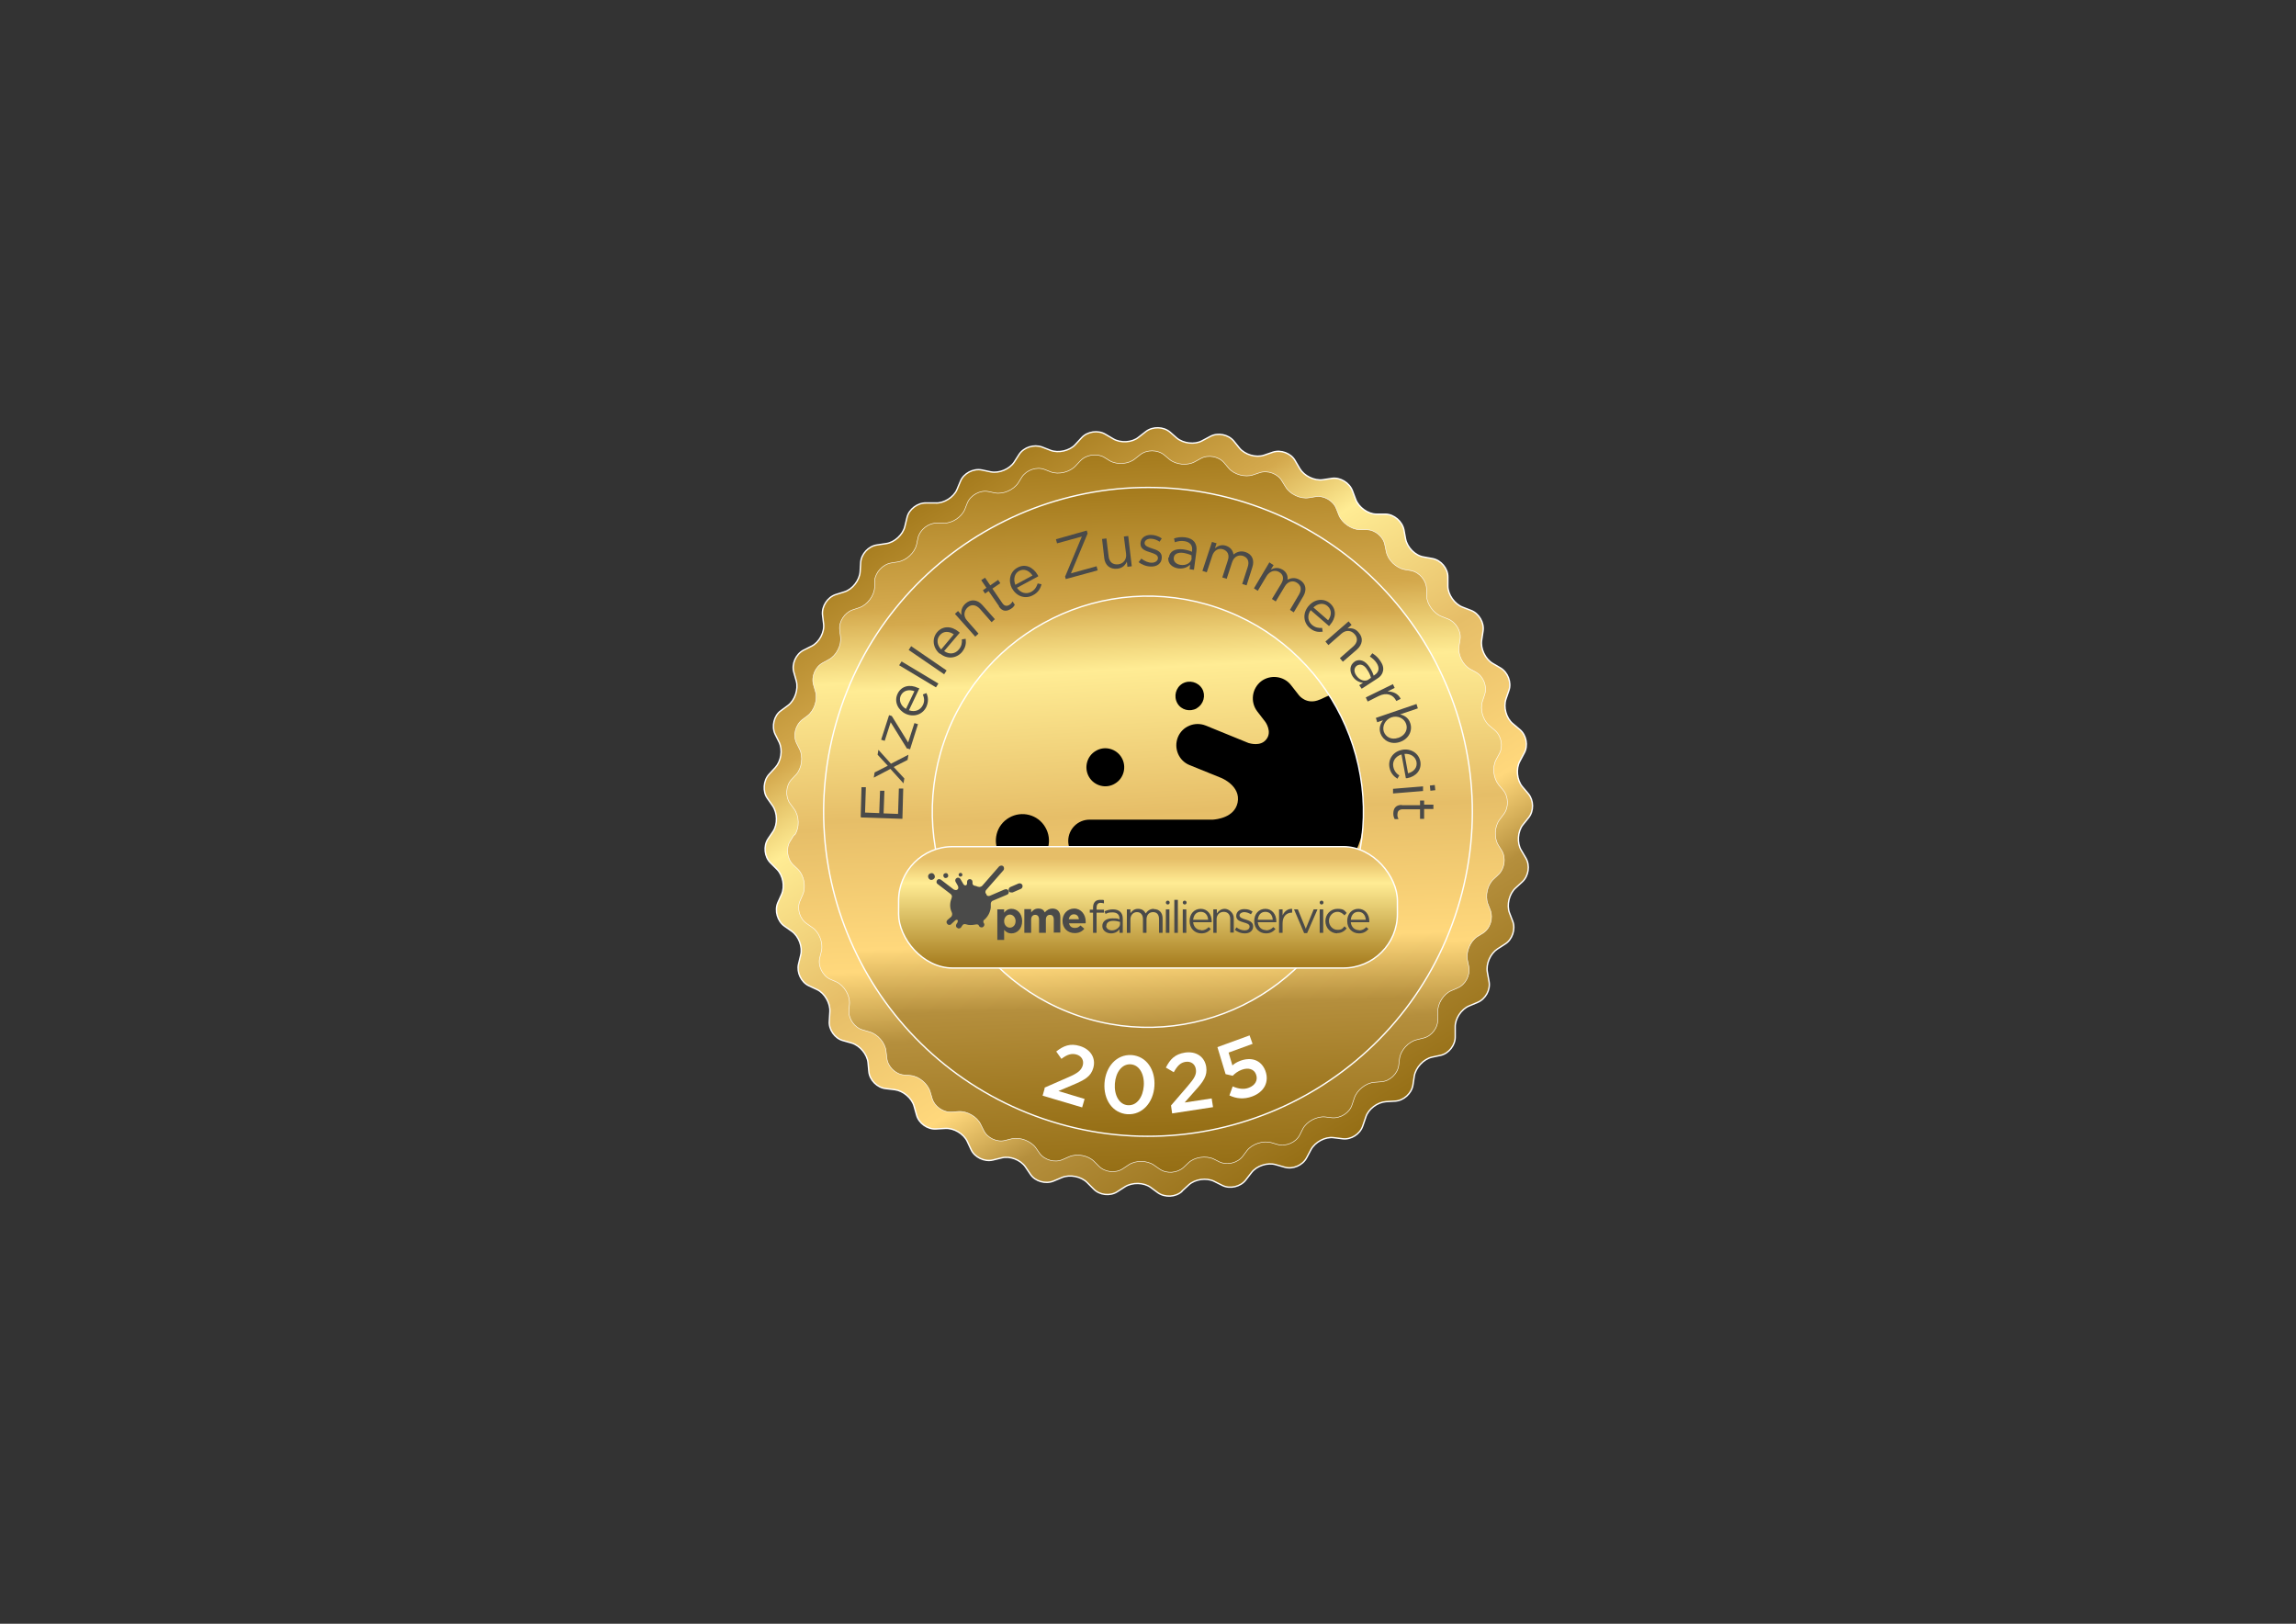 <?xml version="1.0" encoding="UTF-8"?>
<svg xmlns="http://www.w3.org/2000/svg" xmlns:xlink="http://www.w3.org/1999/xlink" version="1.1" viewBox="0 0 841.9 595.3">
  <rect x="0" y="0" width="841.9" height="595.3" fill="#333333" stroke="none"/>
  <!-- Generator: Adobe Illustrator 29.2.1, SVG Export Plug-In . SVG Version: 2.1.0 Build 116)  -->
  <defs>
    <style>
      .st0 {
        fill: url(#Unbenannter_Verlauf_872);
      }

      .st0, .st1 {
        stroke-width: .5px;
      }

      .st0, .st1, .st2 {
        stroke: #fff;
        stroke-miterlimit: 10;
      }

      .st3 {
        isolation: isolate;
      }

      .st1, .st2 {
        fill: none;
      }

      .st4 {
        fill: #fff;
      }

      .st2 {
        stroke-width: .2px;
      }

      .st5 {
        mix-blend-mode: overlay;
      }

      .st6 {
        fill: #4a4a49;
      }

      .st7 {
        fill: url(#Unbenannter_Verlauf_871);
      }

      .st8 {
        fill: url(#Unbenannter_Verlauf_15);
      }

      .st9 {
        fill: url(#Unbenannter_Verlauf_87);
      }
    </style>
    <linearGradient id="Unbenannter_Verlauf_87" data-name="Unbenannter Verlauf 87" x1="280.1" y1="297.6" x2="561.8" y2="297.6" gradientTransform="translate(453.7 -216.7) rotate(58.4)" gradientUnits="userSpaceOnUse">
      <stop offset="0" stop-color="#a47a1c"/>
      <stop offset=".2" stop-color="#d4a94d"/>
      <stop offset=".3" stop-color="#ffec94"/>
      <stop offset=".5" stop-color="#e6be68"/>
      <stop offset=".7" stop-color="#ffd87c"/>
      <stop offset=".8" stop-color="#b58f3d"/>
      <stop offset="1" stop-color="#956e14"/>
    </linearGradient>
    <linearGradient id="Unbenannter_Verlauf_871" data-name="Unbenannter Verlauf 87" x1="288.7" y1="297.6" x2="553.3" y2="297.6" gradientTransform="translate(695.9 -138.2) rotate(87)" xlink:href="#Unbenannter_Verlauf_87"/>
    <linearGradient id="Unbenannter_Verlauf_872" data-name="Unbenannter Verlauf 87" x1="302" y1="297.6" x2="539.9" y2="297.6" gradientTransform="translate(705 -132.6) rotate(88.2)" xlink:href="#Unbenannter_Verlauf_87"/>
    <linearGradient id="Unbenannter_Verlauf_15" data-name="Unbenannter Verlauf 15" x1="420.9" y1="354.8" x2="420.9" y2="310.4" gradientUnits="userSpaceOnUse">
      <stop offset="0" stop-color="#a47a1c"/>
      <stop offset=".7" stop-color="#ffec94"/>
      <stop offset=".9" stop-color="#e6be68"/>
    </linearGradient>
  </defs>
  <g class="st3">
    <g id="Ebene_1">
      <g>
        <path class="st9" d="M433.4,436.8c-2.3,2.1-6.2,2.3-8.8.5l-2.7-2c-2.5-1.8-6.7-1.9-9.4-.2l-2.8,1.8c-2.6,1.7-6.5,1.3-8.7-1l-2.4-2.4c-2.2-2.2-6.3-3-9.2-1.8l-3.1,1.3c-2.9,1.2-6.7.1-8.4-2.4l-1.9-2.8c-1.8-2.6-5.7-4.1-8.7-3.3l-3.3.8c-3,.7-6.6-1-7.9-3.8l-1.4-3c-1.3-2.8-4.9-5-8.1-4.8l-3.4.2c-3.1.2-6.3-2.1-7.1-5.1l-.9-3.2c-.8-3-4-5.7-7.1-6.1l-3.3-.4c-3.1-.3-5.9-3.1-6.2-6.2l-.3-3.3c-.3-3.1-3-6.3-6-7.2l-3.2-.9c-3-.8-5.3-4.1-5-7.2l.2-3.4c.2-3.1-1.9-6.8-4.7-8.1l-3-1.4c-2.8-1.3-4.5-4.9-3.8-7.9l.8-3.3c.8-3-.7-7-3.3-8.8l-2.7-1.9c-2.5-1.8-3.6-5.6-2.4-8.5l1.4-3.1c1.3-2.9.5-7-1.7-9.2l-2.4-2.4c-2.2-2.2-2.6-6.1-.9-8.7l1.9-2.8c1.7-2.6,1.6-6.8-.2-9.4l-1.9-2.7c-1.8-2.5-1.5-6.5.6-8.8l2.3-2.5c2.1-2.3,2.8-6.4,1.4-9.3l-1.5-3c-1.3-2.8-.4-6.7,2.1-8.5l2.7-2c2.5-1.9,3.8-5.9,3-8.9l-.9-3.2c-.9-3,.7-6.6,3.5-8.1l3-1.5c2.8-1.4,4.8-5.1,4.4-8.2l-.4-3.3c-.3-3.1,1.8-6.4,4.8-7.4l3.2-1c3-.9,5.6-4.3,5.8-7.4l.2-3.4c.2-3.1,2.9-6,6-6.4l3.3-.5c3.1-.4,6.2-3.3,6.9-6.3l.8-3.3c.7-3,3.9-5.4,7-5.3h3.4c3.1.2,6.7-2.1,7.9-4.9l1.3-3.1c1.2-2.9,4.7-4.7,7.8-4.1l3.3.7c3.1.6,6.9-1,8.6-3.6l1.8-2.8c1.7-2.6,5.4-3.8,8.4-2.7l3.1,1.2c2.9,1.1,7,.2,9.1-2.1l2.3-2.5c2.1-2.3,6-2.9,8.7-1.3l2.9,1.7c2.7,1.6,6.9,1.4,9.3-.6l2.7-2.1c2.5-1.9,6.4-1.8,8.8.2l2.5,2.2c2.4,2,6.6,2.5,9.3,1l3-1.6c2.8-1.5,6.6-.7,8.6,1.7l2.1,2.6c2,2.4,6,3.6,9,2.6l3.2-1.1c3-1,6.7.4,8.2,3.1l1.7,2.9c1.6,2.7,5.3,4.5,8.4,4.1l3.3-.5c3.1-.5,6.5,1.6,7.6,4.5l1.2,3.2c1.1,2.9,4.5,5.4,7.6,5.4h3.4c3.1.1,6.1,2.7,6.7,5.8l.6,3.3c.6,3.1,3.5,6.1,6.6,6.6l3.3.6c3.1.6,5.6,3.6,5.6,6.7v3.4c0,3.1,2.5,6.6,5.4,7.7l3.1,1.2c2.9,1.1,4.9,4.5,4.4,7.6l-.5,3.3c-.5,3.1,1.3,6.9,4,8.5l2.9,1.7c2.7,1.6,4.1,5.3,3.1,8.2l-1.1,3.2c-1,3,.1,7,2.5,9l2.6,2.2c2.4,2,3.1,5.9,1.6,8.6l-1.6,3c-1.5,2.7-1.1,6.9.9,9.3l2.2,2.6c2,2.4,2.1,6.3.1,8.8l-2.1,2.6c-1.9,2.4-2.2,6.7-.6,9.3l1.7,2.9c1.6,2.7,1,6.6-1.3,8.7l-2.5,2.3c-2.3,2.1-3.3,6.2-2.2,9.1l1.2,3.1c1.1,2.9-.2,6.7-2.8,8.3l-2.8,1.8c-2.6,1.7-4.3,5.5-3.7,8.6l.6,3.3c.6,3.1-1.3,6.5-4.2,7.7l-3.1,1.3c-2.9,1.2-5.2,4.7-5.1,7.8v3.4c.1,3.1-2.3,6.2-5.3,6.9l-3.3.7c-3,.7-5.9,3.8-6.4,6.9l-.5,3.3c-.5,3.1-3.4,5.7-6.5,5.9l-3.4.2c-3.1.2-6.5,2.7-7.4,5.7l-1.1,3.2c-1,3-4.3,5.1-7.4,4.7l-3.3-.4c-3.1-.4-6.8,1.6-8.3,4.4l-1.6,3c-1.5,2.8-5.1,4.3-8.1,3.4l-3.2-.9c-3-.9-7,.4-8.9,2.9l-2.1,2.7c-1.9,2.5-5.8,3.4-8.6,2l-3-1.5c-2.8-1.4-7-.8-9.3,1.3l-2.5,2.3Z"/>
        <path class="st1" d="M433.4,436.8c-2.3,2.1-6.2,2.3-8.8.5l-2.7-2c-2.5-1.8-6.7-1.9-9.4-.2l-2.8,1.8c-2.6,1.7-6.5,1.3-8.7-1l-2.4-2.4c-2.2-2.2-6.3-3-9.2-1.8l-3.1,1.3c-2.9,1.2-6.7.1-8.4-2.4l-1.9-2.8c-1.8-2.6-5.7-4.1-8.7-3.3l-3.3.8c-3,.7-6.6-1-7.9-3.8l-1.4-3c-1.3-2.8-4.9-5-8.1-4.8l-3.4.2c-3.1.2-6.3-2.1-7.1-5.1l-.9-3.2c-.8-3-4-5.7-7.1-6.1l-3.3-.4c-3.1-.3-5.9-3.1-6.2-6.2l-.3-3.3c-.3-3.1-3-6.3-6-7.2l-3.2-.9c-3-.8-5.3-4.1-5-7.2l.2-3.4c.2-3.1-1.9-6.8-4.7-8.1l-3-1.4c-2.8-1.3-4.5-4.9-3.8-7.9l.8-3.3c.8-3-.7-7-3.3-8.8l-2.7-1.9c-2.5-1.8-3.6-5.6-2.4-8.5l1.4-3.1c1.3-2.9.5-7-1.7-9.2l-2.4-2.4c-2.2-2.2-2.6-6.1-.9-8.7l1.9-2.8c1.7-2.6,1.6-6.8-.2-9.4l-1.9-2.7c-1.8-2.5-1.5-6.5.6-8.8l2.3-2.5c2.1-2.3,2.8-6.4,1.4-9.3l-1.5-3c-1.3-2.8-.4-6.7,2.1-8.5l2.7-2c2.5-1.9,3.8-5.9,3-8.9l-.9-3.2c-.9-3,.7-6.6,3.5-8.1l3-1.5c2.8-1.4,4.8-5.1,4.4-8.2l-.4-3.3c-.3-3.1,1.8-6.4,4.8-7.4l3.2-1c3-.9,5.6-4.3,5.8-7.4l.2-3.4c.2-3.1,2.9-6,6-6.4l3.3-.5c3.1-.4,6.2-3.3,6.9-6.3l.8-3.3c.7-3,3.9-5.4,7-5.3h3.4c3.1.2,6.7-2.1,7.9-4.9l1.3-3.1c1.2-2.9,4.7-4.7,7.8-4.1l3.3.7c3.1.6,6.9-1,8.6-3.6l1.8-2.8c1.7-2.6,5.4-3.8,8.4-2.7l3.1,1.2c2.9,1.1,7,.2,9.1-2.1l2.3-2.5c2.1-2.3,6-2.9,8.7-1.3l2.9,1.7c2.7,1.6,6.9,1.4,9.3-.6l2.7-2.1c2.5-1.9,6.4-1.8,8.8.2l2.5,2.2c2.4,2,6.6,2.5,9.3,1l3-1.6c2.8-1.5,6.6-.7,8.6,1.7l2.1,2.6c2,2.4,6,3.6,9,2.6l3.2-1.1c3-1,6.7.4,8.2,3.1l1.7,2.9c1.6,2.7,5.3,4.5,8.4,4.1l3.3-.5c3.1-.5,6.5,1.6,7.6,4.5l1.2,3.2c1.1,2.9,4.5,5.4,7.6,5.4h3.4c3.1.1,6.1,2.7,6.7,5.8l.6,3.3c.6,3.1,3.5,6.1,6.6,6.6l3.3.6c3.1.6,5.6,3.6,5.6,6.7v3.4c0,3.1,2.5,6.6,5.4,7.7l3.1,1.2c2.9,1.1,4.9,4.5,4.4,7.6l-.5,3.3c-.5,3.1,1.3,6.9,4,8.5l2.9,1.7c2.7,1.6,4.1,5.3,3.1,8.2l-1.1,3.2c-1,3,.1,7,2.5,9l2.6,2.2c2.4,2,3.1,5.9,1.6,8.6l-1.6,3c-1.5,2.7-1.1,6.9.9,9.3l2.2,2.6c2,2.4,2.1,6.3.1,8.8l-2.1,2.6c-1.9,2.4-2.2,6.7-.6,9.3l1.7,2.9c1.6,2.7,1,6.6-1.3,8.7l-2.5,2.3c-2.3,2.1-3.3,6.2-2.2,9.1l1.2,3.1c1.1,2.9-.2,6.7-2.8,8.3l-2.8,1.8c-2.6,1.7-4.3,5.5-3.7,8.6l.6,3.3c.6,3.1-1.3,6.5-4.2,7.7l-3.1,1.3c-2.9,1.2-5.2,4.7-5.1,7.8v3.4c.1,3.1-2.3,6.2-5.3,6.9l-3.3.7c-3,.7-5.9,3.8-6.4,6.9l-.5,3.3c-.5,3.1-3.4,5.7-6.5,5.9l-3.4.2c-3.1.2-6.5,2.7-7.4,5.7l-1.1,3.2c-1,3-4.3,5.1-7.4,4.7l-3.3-.4c-3.1-.4-6.8,1.6-8.3,4.4l-1.6,3c-1.5,2.8-5.1,4.3-8.1,3.4l-3.2-.9c-3-.9-7,.4-8.9,2.9l-2.1,2.7c-1.9,2.5-5.8,3.4-8.6,2l-3-1.5c-2.8-1.4-7-.8-9.3,1.3l-2.5,2.3Z"/>
      </g>
      <g>
        <path class="st7" d="M291.5,306c1.7-2.6,1.6-6.8-.3-9.4l-1.5-2c-1.8-2.5-1.6-6.5.5-8.8l1.7-1.8c2.1-2.3,2.7-6.5,1.3-9.3l-1.1-2.2c-1.4-2.8-.5-6.6,2-8.6l2-1.5c2.5-1.9,3.8-5.9,2.9-8.9l-.7-2.4c-.9-3,.6-6.6,3.4-8.1l2.2-1.2c2.8-1.5,4.7-5.2,4.3-8.3l-.3-2.5c-.4-3.1,1.8-6.4,4.7-7.4l2.4-.8c3-1,5.5-4.3,5.7-7.4v-2.5c.3-3.1,3-6,6-6.5l2.5-.4c3.1-.5,6.2-3.3,6.9-6.4l.5-2.4c.7-3,3.8-5.5,6.9-5.4h2.5c3.1.1,6.6-2.2,7.8-5.1l.9-2.3c1.2-2.9,4.7-4.8,7.7-4.2l2.4.5c3.1.6,6.9-1.1,8.6-3.7l1.3-2.1c1.7-2.6,5.4-3.9,8.3-2.8l2.3.9c2.9,1.1,7,.1,9.1-2.2l1.7-1.8c2.1-2.3,6-2.9,8.7-1.4l2.1,1.3c2.7,1.6,6.9,1.3,9.3-.7l1.9-1.5c2.4-1.9,6.4-1.9,8.8.1l1.9,1.6c2.4,2,6.6,2.4,9.3.9l2.2-1.2c2.7-1.5,6.6-.8,8.6,1.6l1.6,1.9c2,2.4,6.1,3.5,9,2.5l2.4-.8c3-1,6.7.4,8.2,3.1l1.3,2.1c1.6,2.7,5.4,4.5,8.5,4l2.5-.4c3.1-.5,6.5,1.5,7.6,4.4l.9,2.3c1.1,2.9,4.6,5.3,7.7,5.4h2.5c3.1,0,6.2,2.6,6.7,5.6l.5,2.4c.6,3.1,3.6,6,6.7,6.6l2.4.4c3.1.6,5.6,3.6,5.7,6.7v2.5c.1,3.1,2.6,6.5,5.5,7.6l2.3.9c2.9,1.1,5,4.5,4.5,7.5l-.4,2.5c-.5,3.1,1.4,6.9,4.1,8.4l2.2,1.2c2.7,1.5,4.1,5.2,3.1,8.2l-.8,2.4c-1,3,.2,7,2.6,9l1.9,1.6c2.4,2,3.2,5.9,1.7,8.6l-1.2,2.2c-1.5,2.8-1,6.9,1,9.3l1.6,1.9c2,2.4,2.1,6.3.2,8.8l-1.5,2c-1.9,2.5-2.1,6.7-.5,9.3l1.3,2.1c1.6,2.7,1,6.6-1.2,8.7l-1.8,1.7c-2.3,2.1-3.2,6.2-2.1,9.1l.9,2.3c1.1,2.9,0,6.7-2.7,8.4l-2.1,1.3c-2.6,1.7-4.2,5.6-3.6,8.6l.5,2.4c.6,3.1-1.2,6.6-4.1,7.8l-2.3,1c-2.9,1.2-5.1,4.8-5,7.9v2.5c.2,3.1-2.2,6.3-5.3,7l-2.4.6c-3,.7-5.9,3.8-6.3,6.9l-.3,2.5c-.4,3.1-3.3,5.8-6.4,6l-2.5.2c-3.1.2-6.4,2.8-7.4,5.8l-.8,2.4c-.9,3-4.3,5.1-7.4,4.8l-2.5-.3c-3.1-.3-6.8,1.7-8.2,4.4l-1.1,2.2c-1.4,2.8-5.1,4.3-8.1,3.5l-2.4-.7c-3-.8-7,.5-8.9,3l-1.5,2c-1.9,2.5-5.7,3.4-8.5,2.1l-2.2-1.1c-2.8-1.3-7-.7-9.2,1.4l-1.8,1.7c-2.3,2.1-6.2,2.4-8.8.6l-2-1.4c-2.5-1.8-6.8-1.9-9.4-.1l-2.1,1.4c-2.6,1.7-6.5,1.3-8.7-.9l-1.8-1.8c-2.2-2.2-6.3-3-9.2-1.7l-2.3,1c-2.9,1.3-6.7.2-8.5-2.3l-1.4-2c-1.8-2.5-5.8-4-8.8-3.3l-2.4.6c-3,.8-6.6-.9-7.9-3.7l-1.1-2.2c-1.3-2.8-5-4.9-8.1-4.7l-2.5.2c-3.1.2-6.3-2-7.2-5l-.7-2.4c-.9-3-4.1-5.7-7.2-6l-2.5-.2c-3.1-.3-5.9-3.1-6.2-6.2l-.3-2.5c-.3-3.1-3.1-6.3-6.1-7.1l-2.4-.7c-3-.8-5.3-4-5.1-7.1l.2-2.5c.2-3.1-2-6.7-4.8-8l-2.3-1c-2.8-1.3-4.6-4.9-3.8-7.9l.6-2.4c.7-3-.8-7-3.4-8.7l-2-1.4c-2.6-1.8-3.7-5.6-2.4-8.4l1-2.3c1.2-2.9.4-7-1.8-9.2l-1.8-1.7c-2.2-2.2-2.7-6.1-1-8.7l1.3-2.1Z"/>
        <path class="st2" d="M291.5,306c1.7-2.6,1.6-6.8-.3-9.4l-1.5-2c-1.8-2.5-1.6-6.5.5-8.8l1.7-1.8c2.1-2.3,2.7-6.5,1.3-9.3l-1.1-2.2c-1.4-2.8-.5-6.6,2-8.6l2-1.5c2.5-1.9,3.8-5.9,2.9-8.9l-.7-2.4c-.9-3,.6-6.6,3.4-8.1l2.2-1.2c2.8-1.5,4.7-5.2,4.3-8.3l-.3-2.5c-.4-3.1,1.8-6.4,4.7-7.4l2.4-.8c3-1,5.5-4.3,5.7-7.4v-2.5c.3-3.1,3-6,6-6.5l2.5-.4c3.1-.5,6.2-3.3,6.9-6.4l.5-2.4c.7-3,3.8-5.5,6.9-5.4h2.5c3.1.1,6.6-2.2,7.8-5.1l.9-2.3c1.2-2.9,4.7-4.8,7.7-4.2l2.4.5c3.1.6,6.9-1.1,8.6-3.7l1.3-2.1c1.7-2.6,5.4-3.9,8.3-2.8l2.3.9c2.9,1.1,7,.1,9.1-2.2l1.7-1.8c2.1-2.3,6-2.9,8.7-1.4l2.1,1.3c2.7,1.6,6.9,1.3,9.3-.7l1.9-1.5c2.4-1.9,6.4-1.9,8.8.1l1.9,1.6c2.4,2,6.6,2.4,9.3.9l2.2-1.2c2.7-1.5,6.6-.8,8.6,1.6l1.6,1.9c2,2.4,6.1,3.5,9,2.5l2.4-.8c3-1,6.7.4,8.2,3.1l1.3,2.1c1.6,2.7,5.4,4.5,8.5,4l2.5-.4c3.1-.5,6.5,1.5,7.6,4.4l.9,2.3c1.1,2.9,4.6,5.3,7.7,5.4h2.5c3.1,0,6.2,2.6,6.7,5.6l.5,2.4c.6,3.1,3.6,6,6.7,6.6l2.4.4c3.1.6,5.6,3.6,5.7,6.7v2.5c.1,3.1,2.6,6.5,5.5,7.6l2.3.9c2.9,1.1,5,4.5,4.5,7.5l-.4,2.5c-.5,3.1,1.4,6.9,4.1,8.4l2.2,1.2c2.7,1.5,4.1,5.2,3.1,8.2l-.8,2.4c-1,3,.2,7,2.6,9l1.9,1.6c2.4,2,3.2,5.9,1.7,8.6l-1.2,2.2c-1.5,2.8-1,6.9,1,9.3l1.6,1.9c2,2.4,2.1,6.3.2,8.8l-1.5,2c-1.9,2.5-2.1,6.7-.5,9.3l1.3,2.1c1.6,2.7,1,6.6-1.2,8.7l-1.8,1.7c-2.3,2.1-3.2,6.2-2.1,9.1l.9,2.3c1.1,2.9,0,6.7-2.7,8.4l-2.1,1.3c-2.6,1.7-4.2,5.6-3.6,8.6l.5,2.4c.6,3.1-1.2,6.6-4.1,7.8l-2.3,1c-2.9,1.2-5.1,4.8-5,7.9v2.5c.2,3.1-2.2,6.3-5.3,7l-2.4.6c-3,.7-5.9,3.8-6.3,6.9l-.3,2.5c-.4,3.1-3.3,5.8-6.4,6l-2.5.2c-3.1.2-6.4,2.8-7.4,5.8l-.8,2.4c-.9,3-4.3,5.1-7.4,4.8l-2.5-.3c-3.1-.3-6.8,1.7-8.2,4.4l-1.1,2.2c-1.4,2.8-5.1,4.3-8.1,3.5l-2.4-.7c-3-.8-7,.5-8.9,3l-1.5,2c-1.9,2.5-5.7,3.4-8.5,2.1l-2.2-1.1c-2.8-1.3-7-.7-9.2,1.4l-1.8,1.7c-2.3,2.1-6.2,2.4-8.8.6l-2-1.4c-2.5-1.8-6.8-1.9-9.4-.1l-2.1,1.4c-2.6,1.7-6.5,1.3-8.7-.9l-1.8-1.8c-2.2-2.2-6.3-3-9.2-1.7l-2.3,1c-2.9,1.3-6.7.2-8.5-2.3l-1.4-2c-1.8-2.5-5.8-4-8.8-3.3l-2.4.6c-3,.8-6.6-.9-7.9-3.7l-1.1-2.2c-1.3-2.8-5-4.9-8.1-4.7l-2.5.2c-3.1.2-6.3-2-7.2-5l-.7-2.4c-.9-3-4.1-5.7-7.2-6l-2.5-.2c-3.1-.3-5.9-3.1-6.2-6.2l-.3-2.5c-.3-3.1-3.1-6.3-6.1-7.1l-2.4-.7c-3-.8-5.3-4-5.1-7.1l.2-2.5c.2-3.1-2-6.7-4.8-8l-2.3-1c-2.8-1.3-4.6-4.9-3.8-7.9l.6-2.4c.7-3-.8-7-3.4-8.7l-2-1.4c-2.6-1.8-3.7-5.6-2.4-8.4l1-2.3c1.2-2.9.4-7-1.8-9.2l-1.8-1.7c-2.2-2.2-2.7-6.1-1-8.7l1.3-2.1Z"/>
      </g>
      <path class="st5" d="M408.8,287.3c3.3-1.9,4.4-6.2,2.5-9.5-1.9-3.3-6.2-4.5-9.5-2.5-3.3,1.9-4.4,6.2-2.5,9.5,1.9,3.3,6.2,4.5,9.5,2.5Z"/>
      <path class="st5" d="M438.9,259.6c2.5-1.5,3.3-4.7,1.9-7.1-1.5-2.5-4.7-3.3-7.2-1.9-2.5,1.5-3.3,4.7-1.9,7.2,1.4,2.5,4.6,3.3,7.1,1.9Z"/>
      <path class="st5" d="M489.8,316.3c3.3-.7,6-1.7,7.6-4.8,2.2-4.3,2.7-9.9,3.2-14.6,1-8.8,1.9-18,1.3-26.9-.4-6.2-2-14.1-8.5-16.7-.2,0-.3-.2-.5-.2-3,.8-5.9,1.9-8.7,3.3,0,0-.2,0-.3.1-4.8,2.1-7.6-1.6-7.6-1.6-.3-.4-.5-.6-.7-.9l-2.2-2.8c-2.6-3.4-7.6-4-11-1.4-3.4,2.7-4,7.6-1.4,11l3,3.9s0,0,0,0c0,0,2.6,3.6.3,6.4-2.1,2.7-6.1,1.4-6.5,1.3l-15.7-6.4c-4-1.6-8.6.3-10.2,4.3-1.6,4,.3,8.6,4.3,10.2l11.6,4.7s0,0,0,0c0,0,7.3,2.9,6,9.1-1.2,5.5-7.8,6.1-9.1,6.2h-45.2c-4.3,0-7.8,3.5-7.8,7.8,0,4.3,3.5,7.8,7.8,7.8h45s0,0,0,0l32.9,2.2c4.1-.5,8.2-1.1,12.2-2Z"/>
      <path class="st5" d="M370,299.8c-4.7,2.7-6.2,8.7-3.5,13.3,2.7,4.7,8.7,6.2,13.3,3.5,4.7-2.7,6.2-8.7,3.5-13.3-2.7-4.7-8.7-6.2-13.3-3.5Z"/>
      <path class="st0" d="M382.6,410.2c62.2,21.2,129.7-12.1,150.9-74.2,21.2-62.2-12.1-129.7-74.2-150.9-62.2-21.2-129.7,12.1-150.9,74.2-21.2,62.2,12.1,129.7,74.2,150.9ZM446.4,222.8c41.3,14.1,63.4,59,49.3,100.3-14.1,41.3-59,63.4-100.3,49.3-41.3-14.1-63.4-59-49.3-100.3,14.1-41.3,59-63.4,100.3-49.3Z"/>
      <g>
        <path class="st6" d="M315.6,299.5l.3-10.9h1.6s-.3,9.3-.3,9.3l5.2.2.3-8.2h1.6s-.3,8.3-.3,8.3l5.3.2.3-9.3h1.6s-.3,11.1-.3,11.1l-15.1-.5Z"/>
        <path class="st6" d="M325.5,280.7l-3.7-4,.3-1.8,4.6,5.1,6.4-3.3-.3,1.9-5.1,2.6,3.9,4.2-.3,1.8-4.8-5.3-6.1,3.2.3-1.9,4.9-2.5Z"/>
        <path class="st6" d="M332.6,274.5l-6-9.7-2.2,6.8-1.3-.4,2.9-9,1,.3,6,9.7,2.3-7.1,1.3.4-2.9,9.2-1-.3Z"/>
        <path class="st6" d="M332.1,261.7h0c-2.9-1.4-4.3-4.5-3-7.3,1.4-3,4.6-3.6,7.5-2.2.2,0,.3.1.5.2l-3.8,8c2.3.8,4.2-.1,5.1-1.9.7-1.4.5-2.6,0-3.9l1.3-.5c.7,1.5.8,3.1,0,5-1.3,2.8-4.5,4-7.6,2.6ZM335.3,253.4c-1.9-.7-4-.4-5,1.6-.8,1.8,0,3.8,1.9,4.9l3.1-6.5Z"/>
        <path class="st6" d="M329.7,243.9l.9-1.4,13.5,8.1-.9,1.4-13.5-8.1Z"/>
        <path class="st6" d="M333.2,238.3l.9-1.4,13,8.9-.9,1.4-13-8.9Z"/>
        <path class="st6" d="M344.6,239.7h0c-2.5-2.1-3-5.5-1-7.9,2.1-2.5,5.4-2.3,7.9-.2.2.1.3.2.4.4l-5.7,6.7c2,1.4,4.1,1,5.4-.6,1-1.2,1.2-2.4,1.1-3.7l1.4-.2c.2,1.7,0,3.2-1.4,4.9-2,2.3-5.4,2.7-8,.5ZM349.8,232.6c-1.7-1.2-3.8-1.4-5.2.3-1.3,1.5-1,3.6.5,5.2l4.6-5.5Z"/>
        <path class="st6" d="M350.1,225.1l1.2-1.1,1.3,1.5c-.3-1.4,0-2.9,1.4-4.2,2-1.8,4.4-1.5,6.2.5l4.6,5.2-1.2,1.1-4.3-4.9c-1.4-1.5-3.1-1.8-4.5-.5-1.4,1.3-1.6,3.3-.2,4.8l4.2,4.8-1.2,1.1-7.4-8.3Z"/>
        <path class="st6" d="M366.3,222.2l-3.8-5.5-1.3.9-.8-1.2,1.3-.9-1.9-2.8,1.4-.9,1.9,2.8,2.9-2,.8,1.2-2.9,2,3.7,5.4c.8,1.1,1.7,1.1,2.6.5.5-.3.8-.7,1.1-1.2l.8,1.2c-.3.6-.7,1.1-1.4,1.5-1.5,1-3.1,1.1-4.4-.8Z"/>
        <path class="st6" d="M371.1,215.8h0c-1.5-2.9-.8-6.2,2-7.7,2.9-1.6,5.8-.1,7.4,2.7.1.2.2.3.2.5l-7.8,4.2c1.4,2,3.5,2.4,5.2,1.5,1.3-.7,2-1.8,2.4-3.1l1.4.3c-.4,1.6-1.2,3-3.1,4-2.7,1.5-6,.6-7.7-2.5ZM378.6,211c-1.1-1.7-3-2.7-4.9-1.7-1.7.9-2.2,3-1.4,5.1l6.3-3.4Z"/>
        <path class="st6" d="M390.6,211.3l6.1-14.6-9.1,2.5-.4-1.5,11.3-3.2.3,1.1-6.1,14.6,9.4-2.6.4,1.5-11.7,3.2-.3-1.1Z"/>
        <path class="st6" d="M404.9,204.5l-.8-6.9,1.6-.2.8,6.5c.2,2.1,1.5,3.2,3.5,3,1.9-.2,3.2-1.8,2.9-3.9l-.8-6.3,1.6-.2,1.3,11.1-1.6.2-.2-1.9c-.6,1.3-1.6,2.4-3.5,2.6-2.7.3-4.5-1.3-4.8-3.9Z"/>
        <path class="st6" d="M417.6,206l.9-1.2c1.2.9,2.5,1.5,3.8,1.5,1.3,0,2.3-.7,2.3-1.7h0c0-1.2-1.3-1.6-2.8-2.1-1.7-.5-3.7-1.2-3.6-3.2h0c0-2,1.6-3.2,3.8-3.2,1.4,0,2.9.5,4,1.3l-.8,1.2c-1-.7-2.2-1.1-3.3-1.1-1.3,0-2.2.7-2.2,1.6h0c0,1.1,1.4,1.5,2.8,2,1.7.5,3.6,1.2,3.5,3.3h0c0,2.2-1.8,3.4-4,3.3-1.6,0-3.4-.7-4.6-1.7Z"/>
        <path class="st6" d="M428.6,204.4h0c.3-2.4,2.4-3.3,5.2-3,1.4.2,2.4.5,3.3.9v-.4c.3-2-.8-3.2-2.8-3.5-1.3-.2-2.4,0-3.5.4l-.3-1.4c1.3-.4,2.5-.6,4.1-.4,1.6.2,2.7.8,3.4,1.7.6.9.9,2,.7,3.4l-.9,6.8-1.6-.2.2-1.7c-.9.9-2.3,1.6-4.3,1.4-2.1-.3-4-1.7-3.7-4ZM436.9,204.7v-1.1c-.6-.3-1.7-.7-3-.9-2.1-.3-3.4.5-3.5,1.8h0c-.2,1.4,1,2.4,2.5,2.6,2,.3,3.9-.7,4.1-2.5Z"/>
        <path class="st6" d="M444.5,198.7l1.6.5-.6,1.8c1-.8,2.3-1.5,4.1-.9,1.7.6,2.5,1.8,2.7,3.2,1.1-.9,2.6-1.5,4.4-.9,2.4.8,3.4,2.9,2.5,5.6l-2.1,6.6-1.6-.5,2-6.2c.7-2.1,0-3.5-1.7-4.1-1.6-.5-3.3.2-4,2.3l-2,6.1-1.6-.5,2-6.2c.7-2,0-3.5-1.7-4.1-1.7-.6-3.4.4-4,2.4l-2,6-1.6-.5,3.5-10.6Z"/>
        <path class="st6" d="M465.6,206.3l1.4.9-1,1.6c1.2-.6,2.6-.9,4.2,0,1.6.9,2.1,2.4,1.9,3.7,1.3-.6,2.8-.9,4.5.1,2.2,1.3,2.7,3.6,1.3,6l-3.5,5.9-1.4-.9,3.3-5.6c1.1-1.9.8-3.4-.8-4.4-1.4-.9-3.3-.5-4.4,1.4l-3.3,5.5-1.4-.9,3.4-5.6c1.1-1.8.8-3.4-.8-4.3-1.5-.9-3.4-.3-4.5,1.4l-3.3,5.5-1.4-.9,5.7-9.6Z"/>
        <path class="st6" d="M479.9,222.1h0c2.1-2.5,5.5-2.9,7.8-.9,2.5,2.2,2.2,5.4,0,7.9-.1.2-.2.3-.4.4l-6.7-5.8c-1.4,2-1,4.1.5,5.4,1.2,1,2.4,1.2,3.7,1.1l.2,1.4c-1.7.2-3.2,0-4.8-1.4-2.3-2-2.6-5.4-.4-8ZM487,227.4c1.2-1.6,1.5-3.7-.2-5.2-1.5-1.3-3.6-1-5.2.5l5.4,4.7Z"/>
        <path class="st6" d="M494.5,227.8l1.1,1.3-1.5,1.3c1.4-.2,2.9,0,4.1,1.5,1.8,2,1.4,4.4-.6,6.2l-5.2,4.5-1.1-1.3,4.9-4.3c1.6-1.4,1.8-3.1.5-4.5-1.3-1.5-3.2-1.6-4.8-.2l-4.8,4.2-1.1-1.3,8.4-7.3Z"/>
        <path class="st6" d="M496.6,242.6h0c2-1.3,4.1-.3,5.6,2,.8,1.2,1.2,2.2,1.5,3.1l.3-.2c1.7-1.1,1.9-2.7.8-4.4-.7-1.1-1.6-1.8-2.5-2.4l.9-1.2c1.1.7,2.1,1.5,3,2.9.9,1.3,1.2,2.6.9,3.7-.2,1-.9,2-2.1,2.7l-5.7,3.7-.9-1.3,1.4-.9c-1.3-.1-2.7-.7-3.8-2.3-1.1-1.7-1.3-4.1.7-5.4ZM501.8,249.1l.9-.6c-.2-.8-.6-1.9-1.4-3-1.1-1.8-2.5-2.2-3.7-1.5h0c-1.2.8-1.2,2.3-.3,3.6,1.1,1.7,3.1,2.5,4.6,1.5Z"/>
        <path class="st6" d="M510.7,250.7l.7,1.5-2.6,1.3c2,0,3.9.8,4.8,2.7l-1.6.8h0c-1.1-2.3-3.5-3.3-6.5-1.8l-4,2-.7-1.5,10-4.9Z"/>
        <path class="st6" d="M507,264.1l-2,.7-.5-1.6,14.9-5.1.5,1.6-6.5,2.2c1.6.4,3.1,1.3,3.7,3.2.9,2.5-.3,5.7-3.7,6.9h0c-3.4,1.2-6.3-.6-7.2-3.1-.7-2,0-3.6.9-4.8ZM512.8,270.5h0c2.5-.9,3.5-3.1,2.8-5.1-.7-2-3-3.2-5.4-2.4h0c-2.4.9-3.4,3.3-2.8,5.2.7,2,2.8,3.2,5.3,2.3Z"/>
        <path class="st6" d="M514.1,274.9h0c3.2-.6,6.1,1.2,6.7,4.2.6,3.2-1.6,5.6-4.8,6.2-.2,0-.3,0-.5,0l-1.6-8.7c-2.3.7-3.4,2.6-3,4.5.3,1.5,1.1,2.5,2.2,3.2l-.7,1.2c-1.4-.9-2.5-2.1-2.9-4.1-.6-3,1.3-5.9,4.7-6.5ZM516.3,283.5c2-.5,3.5-2,3.1-4.2-.4-1.9-2.2-3.1-4.4-2.9l1.3,7.1Z"/>
        <path class="st6" d="M521.8,288.3v1.7c.1,0-11,.9-11,.9v-1.7c-.1,0,11-.9,11-.9ZM526.1,287.8l.2,1.9-1.8.2-.2-1.9,1.8-.2Z"/>
        <path class="st6" d="M514,295.2h6.7c0-.1,0-1.7,0-1.7h1.5s0,1.5,0,1.5h3.4c0,0,0,1.6,0,1.6h-3.4c0,0,0,3.6,0,3.6h-1.5s0-3.5,0-3.5h-6.5c-1.4.1-1.8.9-1.8,2,0,.6.1,1,.4,1.6h-1.4c-.3-.6-.5-1.2-.5-2,0-1.8.8-3.2,3.1-3.2Z"/>
      </g>
      <g>
        <path class="st4" d="M382.9,398.8l8.7-3.8c3.5-1.5,4.8-2.5,5.4-4.3.6-2-.5-3.6-2.3-4.1s-3.4,0-5.5,1.6l-1.9-2.7c2.7-2.1,5.1-3.1,8.7-2,3.9,1.2,5.9,4.4,4.9,8h0c-.9,3.2-3.1,4.4-7.6,6.3l-5.2,2.2,9.6,2.9-.9,3.1-14.5-4.3.8-2.8Z"/>
        <path class="st4" d="M405,397.1h0c.4-6,4.4-10.6,9.9-10.3,5.5.4,8.8,5.4,8.4,11.4h0c-.4,6-4.4,10.6-9.9,10.3-5.5-.4-8.8-5.4-8.4-11.4ZM419.4,398.1h0c.3-4.2-1.6-7.7-4.8-7.9-3.2-.2-5.5,2.9-5.8,7.1h0c-.3,4.2,1.6,7.7,4.8,7.9,3.3.2,5.5-3,5.8-7.1Z"/>
        <path class="st4" d="M429.3,405.4l6.2-7.2c2.5-2.9,3.3-4.3,3-6.2-.3-2-1.9-3-3.8-2.7s-3,1.5-4.3,3.8l-2.9-1.7c1.6-3.1,3.3-4.9,7-5.5,4.1-.6,7.2,1.5,7.8,5.2h0c.5,3.3-1,5.4-4.2,8.9l-3.7,4.2,9.9-1.5.5,3.2-15,2.3-.4-2.9Z"/>
        <path class="st4" d="M450.8,401.6l1.2-3.3c2.1.9,4.1,1.2,5.9.5,2.4-.9,3.4-2.8,2.7-4.8h0c-.7-2.1-2.9-2.7-5.3-1.8-1.4.5-2.5,1.4-3.3,2.2l-2.6-.6-3-9.9,11.8-4.3,1.1,3.1-8.8,3.2,1.4,4.7c.8-.7,1.6-1.2,2.9-1.7,3.8-1.4,7.6-.5,9.2,3.7h0c1.5,4.1-.5,7.8-4.9,9.4-3,1.1-5.8.8-8.3-.4Z"/>
      </g>
      <g>
        <rect class="st8" x="329.5" y="310.4" width="182.9" height="44.5" rx="19.8" ry="19.8"/>
        <rect class="st1" x="329.5" y="310.4" width="182.9" height="44.5" rx="19.8" ry="19.8"/>
      </g>
      <g>
        <path class="st6" d="M404.8,333.5v1.1h-2.7v7.4h-1.3v-7.4h-1.2v-1.1h1.2v-.7c0-1.9.9-2.9,2.6-2.9s1,0,1.4.2v1.1c-.5-.1-.8-.2-1.2-.2-1,0-1.5.6-1.5,1.8v.7h2.7Z"/>
        <path class="st6" d="M405.4,335.1l-.4-1c.9-.4,1.9-.7,3.1-.7,2.3,0,3.6,1.2,3.6,3.4v5.2h-1.2v-1.3c-.6.8-1.6,1.5-3.1,1.5s-3.2-.9-3.2-2.7,1.5-2.8,3.7-2.8,1.9.1,2.6.4v-.3c0-1.5-.9-2.3-2.6-2.3s-1.8.3-2.6.6M405.6,339.4c0,1.1,1,1.7,2.2,1.7s2.9-1,2.9-2.3v-.8c-.6-.2-1.5-.4-2.5-.4-1.6,0-2.5.7-2.5,1.8"/>
        <path class="st6" d="M423.1,333.3c2,0,3.2,1.3,3.2,3.4v5.3h-1.3v-5c0-1.7-.8-2.6-2.2-2.6s-2.4,1-2.4,2.7v4.9h-1.3v-5c0-1.6-.8-2.6-2.2-2.6s-2.4,1.1-2.4,2.7v4.9h-1.3v-8.6h1.3v1.4c.6-.8,1.3-1.6,2.8-1.6s2.3.7,2.8,1.7c.6-.9,1.5-1.7,3-1.7"/>
        <rect class="st6" x="427.5" y="333.4" width="1.3" height="8.6"/>
        <rect class="st6" x="430.6" y="329.9" width="1.3" height="12.1"/>
        <rect class="st6" x="433.7" y="333.4" width="1.3" height="8.6"/>
        <path class="st6" d="M440.5,341.1c1.2,0,2-.5,2.7-1.2l.8.7c-.9,1-1.9,1.6-3.5,1.6-2.4,0-4.3-1.8-4.3-4.5s1.7-4.5,4.1-4.5,4,2,4,4.5,0,.2,0,.4h-6.8c.2,1.9,1.5,2.9,3,2.9M443,337.2c-.1-1.6-1-2.9-2.7-2.9s-2.6,1.2-2.8,2.9h5.5Z"/>
        <path class="st6" d="M446.2,342h-1.3v-8.6h1.3v1.5c.6-.9,1.5-1.7,2.9-1.7s3.3,1.4,3.3,3.4v5.3h-1.3v-5c0-1.6-.9-2.6-2.4-2.6s-2.6,1.1-2.6,2.7v4.9Z"/>
        <path class="st6" d="M456.3,342.2c-1.2,0-2.6-.5-3.5-1.3l.6-.9c.9.7,2,1.1,3,1.1s1.8-.5,1.8-1.4h0c0-.9-1-1.2-2.1-1.5-1.3-.4-2.8-.8-2.8-2.4h0c0-1.5,1.2-2.5,2.9-2.5s2.2.4,3.1.9l-.6,1c-.8-.5-1.7-.8-2.5-.8s-1.7.5-1.7,1.2h0c0,.8,1.1,1.2,2.2,1.5,1.3.4,2.8.9,2.8,2.5h0c0,1.7-1.3,2.6-3,2.6"/>
        <path class="st6" d="M464.2,341.1c1.2,0,2-.5,2.7-1.2l.8.7c-.9,1-1.9,1.6-3.5,1.6-2.4,0-4.3-1.8-4.3-4.5s1.7-4.5,4.1-4.5,4,2,4,4.5,0,.2,0,.4h-6.8c.2,1.9,1.5,2.9,3,2.9M466.7,337.2c-.1-1.6-1-2.9-2.7-2.9s-2.6,1.2-2.8,2.9h5.5Z"/>
        <path class="st6" d="M470.3,342h-1.3v-8.6h1.3v2.2c.6-1.4,1.9-2.5,3.5-2.4v1.4h-.1c-1.9,0-3.4,1.3-3.4,3.9v3.4Z"/>
        <polygon class="st6" points="481.7 333.4 483.1 333.4 479.3 342.1 478.2 342.1 474.5 333.4 475.9 333.4 478.8 340.5 481.7 333.4"/>
        <rect class="st6" x="483.9" y="333.4" width="1.3" height="8.6"/>
        <path class="st6" d="M490.4,342.2c-2.5,0-4.4-2-4.4-4.5s1.9-4.5,4.4-4.5,2.6.7,3.4,1.5l-.8.9c-.7-.7-1.4-1.3-2.6-1.3-1.7,0-3.1,1.5-3.1,3.3s1.4,3.3,3.1,3.3,1.9-.5,2.6-1.3l.8.8c-.9,1-1.9,1.7-3.5,1.7"/>
        <path class="st6" d="M498.3,341.1c1.2,0,2-.5,2.7-1.2l.8.7c-.9,1-1.9,1.6-3.5,1.6-2.4,0-4.3-1.8-4.3-4.5s1.7-4.5,4.1-4.5,4,2,4,4.5,0,.2,0,.4h-6.8c.2,1.9,1.5,2.9,3,2.9M500.8,337.2c-.1-1.6-1-2.9-2.7-2.9s-2.6,1.2-2.8,2.9h5.5Z"/>
        <path class="st6" d="M428.9,330.9c0,.4-.3.7-.7.7s-.7-.3-.7-.7.3-.7.7-.7.7.3.7.7"/>
        <path class="st6" d="M370.9,342.2c-1.3,0-2.1-.6-2.7-1.3v3.7h-2.5v-11.2h2.5v1.2c.6-.8,1.4-1.4,2.7-1.4,2,0,3.9,1.6,3.9,4.5h0c0,2.9-1.9,4.5-3.9,4.5M372.4,337.7c0-1.4-1-2.4-2.1-2.4s-2.1,1-2.1,2.4h0c0,1.5,1,2.4,2.1,2.4s2.1-.9,2.1-2.4h0Z"/>
        <path class="st6" d="M386.4,342v-4.8c0-1.2-.5-1.8-1.4-1.8s-1.5.6-1.5,1.8v4.8h-2.5v-4.8c0-1.2-.5-1.8-1.4-1.8s-1.5.6-1.5,1.8v4.8h-2.5v-8.7h2.5v1.2c.6-.7,1.3-1.4,2.6-1.4s2,.5,2.4,1.4c.8-.9,1.7-1.4,2.8-1.4,1.8,0,2.9,1.1,2.9,3.2v5.6h-2.5Z"/>
        <path class="st6" d="M398,338.5h-6c.2,1.1,1,1.7,2.1,1.7s1.4-.3,2.1-.9l1.4,1.2c-.8,1-2,1.6-3.5,1.6-2.6,0-4.5-1.8-4.5-4.5h0c0-2.5,1.8-4.5,4.3-4.5s4.2,2.2,4.2,4.7h0c0,.3,0,.4,0,.6M393.8,335.2c-1,0-1.7.7-1.9,1.8h3.7c-.1-1.1-.8-1.8-1.8-1.8"/>
        <path class="st6" d="M435.1,330.9c0,.4-.3.7-.7.7s-.7-.3-.7-.7.3-.7.7-.7.7.3.7.7"/>
        <path class="st6" d="M485.3,330.9c0,.4-.3.7-.7.7s-.7-.3-.7-.7.3-.7.7-.7.7.3.7.7"/>
        <path class="st6" d="M352.1,321.4c.4,0,.7-.2.8-.6,0-.4-.2-.7-.6-.8-.4,0-.7.2-.8.6,0,.4.2.7.6.8M341.7,320.1c-.7,0-1.3.4-1.4,1.1,0,.7.4,1.3,1.1,1.4.7,0,1.3-.4,1.4-1.1,0-.7-.4-1.3-1.1-1.4M346.7,321.9c.5,0,1-.3,1-.8,0-.5-.3-1-.8-1-.5,0-1,.3-1,.8,0,.5.3,1,.8,1M368.1,326.2l-5.1,2.2s0,0,0,0c0,0-.9.4-1.3-.4,0,0,0,0,0-.1,0-.1-.1-.2-.2-.3,0,0,0,0,0,0-.4-.6,0-1.2.1-1.3l6.3-7.2c.4-.4.3-1.1,0-1.5-.4-.4-1.1-.3-1.5,0l-6.2,7.1h0s-.6.7-1.5.4c0,0,0,0-.1,0-.4-.2-.9-.3-1.3-.4,0,0,0,0,0,0-.7-.2-.7-.8-.7-.8,0,0,0-.1,0-.1v-.5c0-.6-.5-1-1-1-.6,0-1,.5-1,1v.6s0,0,0,0c0,0,0,.6-.5.7-.4.1-.7-.3-.8-.4l-1.1-1.9c-.3-.5-.9-.7-1.4-.4-.5.3-.7.9-.4,1.4l.8,1.4s0,0,0,0c0,0,.5.9-.1,1.4-.6.5-1.3,0-1.4,0l-4.7-3.6c-.5-.3-1.1-.3-1.4.2-.3.5-.3,1.1.2,1.4l4.7,3.6s0,0,0,0c0,0,.9.6.4,1.6,0,0,0,0,0,.1-.3.7-.5,1.6-.5,2.5s.2,1.8.6,2.6c0,0,0,0,0,0,.4,1-.2,1.6-.2,1.6,0,0,0,0,0,0l-1.4,1.2c-.4.4-.5,1,0,1.5.2.2.4.3.6.3.3,0,.6,0,.8-.3l1.4-1.3c.2-.2.6-.4.9-.2.2.2.1.6,0,.8v.2c-.1,0-.1,0-.1,0,0,0,0,0,0,0l-.3.5c-.3.5-.2,1.1.3,1.4.1,0,.3.1.4.2.4,0,.8-.1,1-.4l.6-.9h0c0,0,.4-.4.9-.3,0,0,0,0,0,0,.4.1.8.2,1.2.3,1,.1,2,0,3-.2.4,0,.6.1.7.2h0c0,0,0,0,0,0,0,0,0,0,0,0l.2.4c.2.3.5.5.9.5.2,0,.4,0,.5-.1.5-.3.7-.9.4-1.4l-.2-.3h0c0-.2-.1-.5.1-.8,1.4-1.1,2.4-2.8,2.6-4.7,0-.4,0-.9,0-1.3,0-.9.7-1.2.8-1.2h0s0,0,0,0c0,0,0,0,0,0l5.2-2.2c.5-.2.8-.8.5-1.4-.2-.5-.8-.8-1.4-.5M374.9,324.5c-.2-.5-.8-.8-1.4-.6l-3,1.3c-.5.2-.8.8-.6,1.4.1.3.4.6.8.6.2,0,.4,0,.6,0l3-1.3c.5-.2.8-.8.6-1.4"/>
      </g>
    </g>
  </g>
</svg>